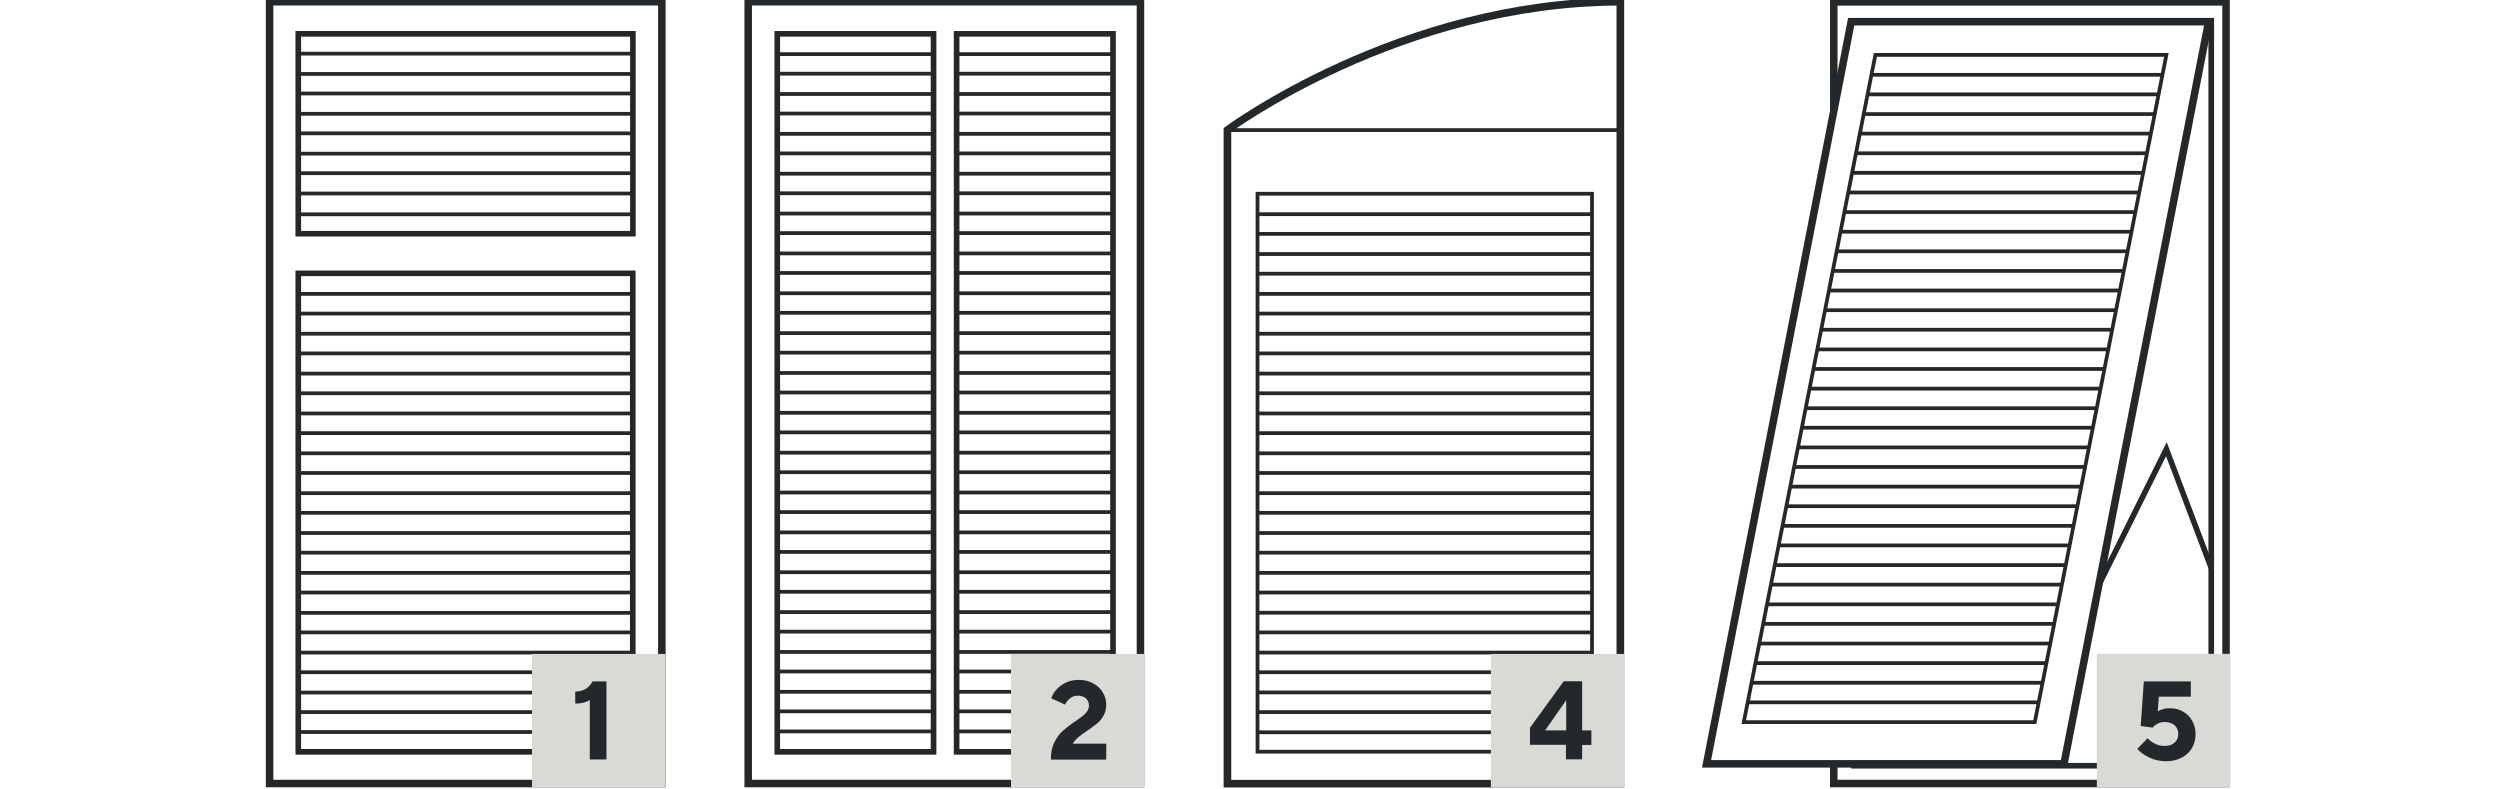<?xml version="1.0" encoding="UTF-8"?>
<svg xmlns="http://www.w3.org/2000/svg" id="Ebene_1" data-name="Ebene 1" viewBox="0 0 199.48 62.98">
  <defs>
    <style>
      .cls-1 {
        fill: #d9d9d6;
      }

      .cls-1, .cls-2 {
        stroke-width: 0px;
      }

      .cls-3, .cls-4 {
        stroke-miterlimit: 10;
      }

      .cls-3, .cls-4, .cls-5, .cls-6, .cls-7 {
        fill: none;
        stroke: #25282a;
      }

      .cls-3, .cls-5 {
        stroke-width: .6px;
      }

      .cls-4 {
        stroke-width: .61px;
      }

      .cls-2 {
        fill: #25282a;
      }

      .cls-6 {
        stroke-width: .45px;
      }

      .cls-7 {
        stroke-width: .3px;
      }
    </style>
  </defs>
  <g>
    <g>
      <path class="cls-7" d="M97.99,10.38h31.26M100.38,18.66h26.65M100.38,21.84h26.65M100.38,25.02h26.65M100.38,28.2h26.65M100.38,31.38h26.65M100.38,34.56h26.65M100.38,37.74h26.65M100.38,40.92h26.65M100.38,44.1h26.65M100.38,47.28h26.65M100.38,50.46h26.65M100.38,53.64h26.65M100.38,56.82h26.65M100.38,17.09h26.65M100.38,20.27h26.65M100.38,23.45h26.65M100.38,26.63h26.65M100.38,29.81h26.65M100.38,32.99h26.65M100.38,36.17h26.65M100.38,39.35h26.65M100.38,42.53h26.65M100.38,45.71h26.65M100.38,48.89h26.65M100.38,52.07h26.65M100.38,55.25h26.65M100.38,58.43h26.65M127.03,59.98h-26.69V15.46h26.69v44.52Z"></path>
      <path class="cls-4" d="M129.29.14c-17.56,0-31.35,10.23-31.35,10.23v52.16h31.35V.14Z"></path>
    </g>
    <rect class="cls-1" x="118.96" y="52.18" width="10.66" height="10.66"></rect>
    <path class="cls-2" d="M126.24,60.59h-1.29v-1.16h-2.87v-1.36l2.69-3.71h1.47v3.92h.74v1.16h-.74v1.16ZM124.95,55.9l-1.66,2.38h1.68v-2.38h-.03Z"></path>
  </g>
  <g>
    <g>
      <path class="cls-6" d="M50.5,18.65h-26.7V2.7h26.7v15.94ZM50.49,59.99h-26.69V21.81h26.69v38.18Z"></path>
      <path class="cls-7" d="M23.8,5.9h26.7M23.8,9.08h26.7M23.8,12.26h26.7M23.8,15.44h26.7M23.8,4.28h26.7M23.8,7.46h26.7M23.8,10.64h26.7M23.8,13.82h26.7M23.83,25.02h26.65M23.83,28.2h26.65M23.83,31.38h26.65M23.83,34.56h26.65M23.83,37.74h26.65M23.83,40.92h26.65M23.83,44.1h26.65M23.83,47.28h26.65M23.83,50.46h26.65M23.83,53.64h26.65M23.83,56.82h26.65M23.83,23.45h26.65M23.83,26.63h26.65M23.83,29.81h26.65M23.83,32.99h26.65M23.83,36.17h26.65M23.83,39.35h26.65M23.83,42.53h26.65M23.83,45.71h26.65M23.83,48.9h26.65M23.83,52.07h26.65M23.83,55.26h26.65M23.83,58.41h26.65M23.8,17.1h26.7"></path>
      <rect class="cls-3" x="21.51" y=".14" width="31.3" height="62.38"></rect>
    </g>
    <rect class="cls-1" x="42.45" y="52.18" width="10.66" height="10.66"></rect>
    <path class="cls-2" d="M47.06,55.84c-.27.2-.65.3-1.16.3v-.95c.37-.02.67-.1.88-.25.21-.15.38-.34.5-.57h1.11v6.23h-1.33v-4.76Z"></path>
  </g>
  <g>
    <g>
      <rect class="cls-3" x="59.7" y=".14" width="31.3" height="62.38"></rect>
      <g>
        <g>
          <rect class="cls-6" x="62.02" y="2.7" width="12.47" height="57.29"></rect>
          <rect class="cls-6" x="76.33" y="2.7" width="12.48" height="57.29"></rect>
        </g>
        <g>
          <line class="cls-7" x1="62.04" y1="5.88" x2="74.49" y2="5.88"></line>
          <path class="cls-7" d="M76.34,5.88h12.46M62.04,9.06h12.46M76.34,9.06h12.46M62.04,12.24h12.46M76.34,12.24h12.46M62.04,15.42h12.46M76.34,15.42h12.46M62.04,18.6h12.46M76.34,18.6h12.46M62.04,21.78h12.46M76.34,21.78h12.46M62.04,24.96h12.46M76.34,24.96h12.46M62.04,28.14h12.46M76.34,28.14h12.46M62.04,31.32h12.46M76.34,31.32h12.46M62.04,34.5h12.46M76.34,34.5h12.46M62.04,37.68h12.46M76.34,37.68h12.46M62.04,40.86h12.46M76.34,40.86h12.46M62.04,44.04h12.46M76.34,44.04h12.46M62.04,47.22h12.46M76.34,47.22h12.46M62.04,50.4h12.46M76.34,50.4h12.46M62.04,53.58h12.46M76.34,53.58h12.46M62.04,56.76h12.46M76.34,56.76h12.46M62.04,4.32h12.46M76.34,4.32h12.46M62.04,7.5h12.46M76.34,7.5h12.46M62.04,10.68h12.46M76.34,10.68h12.46M62.04,13.86h12.46M76.34,13.86h12.46M62.04,17.04h12.46M76.34,17.04h12.46M62.04,20.22h12.46M76.34,20.22h12.46M62.04,23.4h12.46M76.34,23.4h12.46M62.04,26.58h12.46M76.34,26.58h12.46M62.04,29.76h12.46M76.34,29.76h12.46M62.04,32.94h12.46M76.34,32.94h12.46M62.04,36.12h12.46M76.34,36.12h12.46M62.04,39.3h12.46M76.34,39.3h12.46M62.04,42.48h12.46M76.34,42.48h12.46M62.04,45.66h12.46M76.34,45.66h12.46M62.04,48.84h12.46M76.34,48.84h12.46M62.04,52.02h12.46M76.34,52.02h12.46M62.04,55.2h12.46M76.34,55.2h12.46M62.04,58.36h12.46M76.34,58.36h12.46"></path>
        </g>
      </g>
    </g>
    <rect class="cls-1" x="80.67" y="52.18" width="10.66" height="10.66"></rect>
    <path class="cls-2" d="M83.85,60.6c0-.54.09-1,.29-1.38.19-.38.41-.69.68-.92.26-.23.59-.49,1-.76.25-.17.44-.31.58-.42.14-.11.25-.23.35-.37.09-.14.14-.29.14-.45,0-.23-.08-.42-.24-.57-.16-.14-.37-.22-.64-.22-.25,0-.46.07-.64.22-.18.15-.31.31-.39.49l-1.1-.5c.08-.23.21-.46.41-.69.19-.22.44-.41.75-.56.3-.15.66-.22,1.05-.22.42,0,.8.09,1.13.27s.59.42.77.72c.18.3.28.63.28.99,0,.33-.07.61-.21.86s-.3.46-.5.62-.46.36-.8.59c-.3.2-.54.38-.72.53-.18.15-.33.32-.44.51h2.67v1.27h-4.4Z"></path>
  </g>
  <g>
    <g>
      <g>
        <polygon class="cls-5" points="136.17 60.95 164.69 60.95 176.23 1.73 147.71 1.73 136.17 60.95"></polygon>
        <polyline class="cls-5" points="146.32 60.95 146.32 62.52 177.62 62.52 177.62 .15 146.32 .15 146.32 8.84"></polyline>
        <polyline class="cls-6" points="147.71 61.1 176.44 61.1 176.44 1.43"></polyline>
        <path class="cls-7" d="M149.31,5.97h23.2M149.01,7.53h23.2M148.71,9.1h23.2M148.4,10.66h23.2M148.1,12.23h23.2M147.8,13.79h23.2M147.5,15.36h23.2M147.19,16.92h23.2M146.89,18.49h23.2M146.59,20.05h23.2M146.28,21.62h23.2M145.98,23.18h23.2M145.68,24.75h23.2M145.3,26.31h23.2M144.99,27.88h23.2M144.69,29.44h23.2M144.39,31.01h23.2M144,32.57h23.2M143.7,34.13h23.2M143.4,35.7h23.2M143.1,37.26h23.2M142.79,38.83h23.2M142.49,40.39h23.2M142.19,41.96h23.2M141.88,43.52h23.2M141.58,45.09h23.2M141.28,46.65h23.2M140.98,48.22h23.2M140.67,49.78h23.2M140.37,51.35h23.2M140.07,52.91h23.2M139.76,54.48h23.2M139.46,56.04h23.2M139.14,57.62h23.22l10.5-53.24h-23.22l-10.5,53.24Z"></path>
      </g>
      <polyline class="cls-6" points="167.48 46.65 172.86 35.84 176.44 45.31"></polyline>
    </g>
    <rect class="cls-1" x="167.31" y="52.17" width="10.66" height="10.66"></rect>
    <path class="cls-2" d="M171.47,60.43c-.42-.2-.73-.43-.93-.68l.83-.85c.12.16.31.3.55.43s.51.19.8.19c.34,0,.61-.09.8-.27.2-.18.29-.41.29-.69s-.1-.51-.29-.69c-.2-.17-.46-.26-.8-.26-.21,0-.4.05-.57.14-.17.09-.3.19-.38.31l-.96-.13.25-3.56h3.75v1.22h-2.55l-.09,1.18c.09-.07.22-.13.4-.18.18-.06.37-.08.58-.08.38,0,.73.09,1.04.27s.56.42.73.74c.18.31.27.67.27,1.06s-.1.78-.29,1.11c-.2.33-.47.59-.83.77-.36.19-.77.28-1.23.28-.49,0-.95-.1-1.36-.3Z"></path>
  </g>
</svg>
